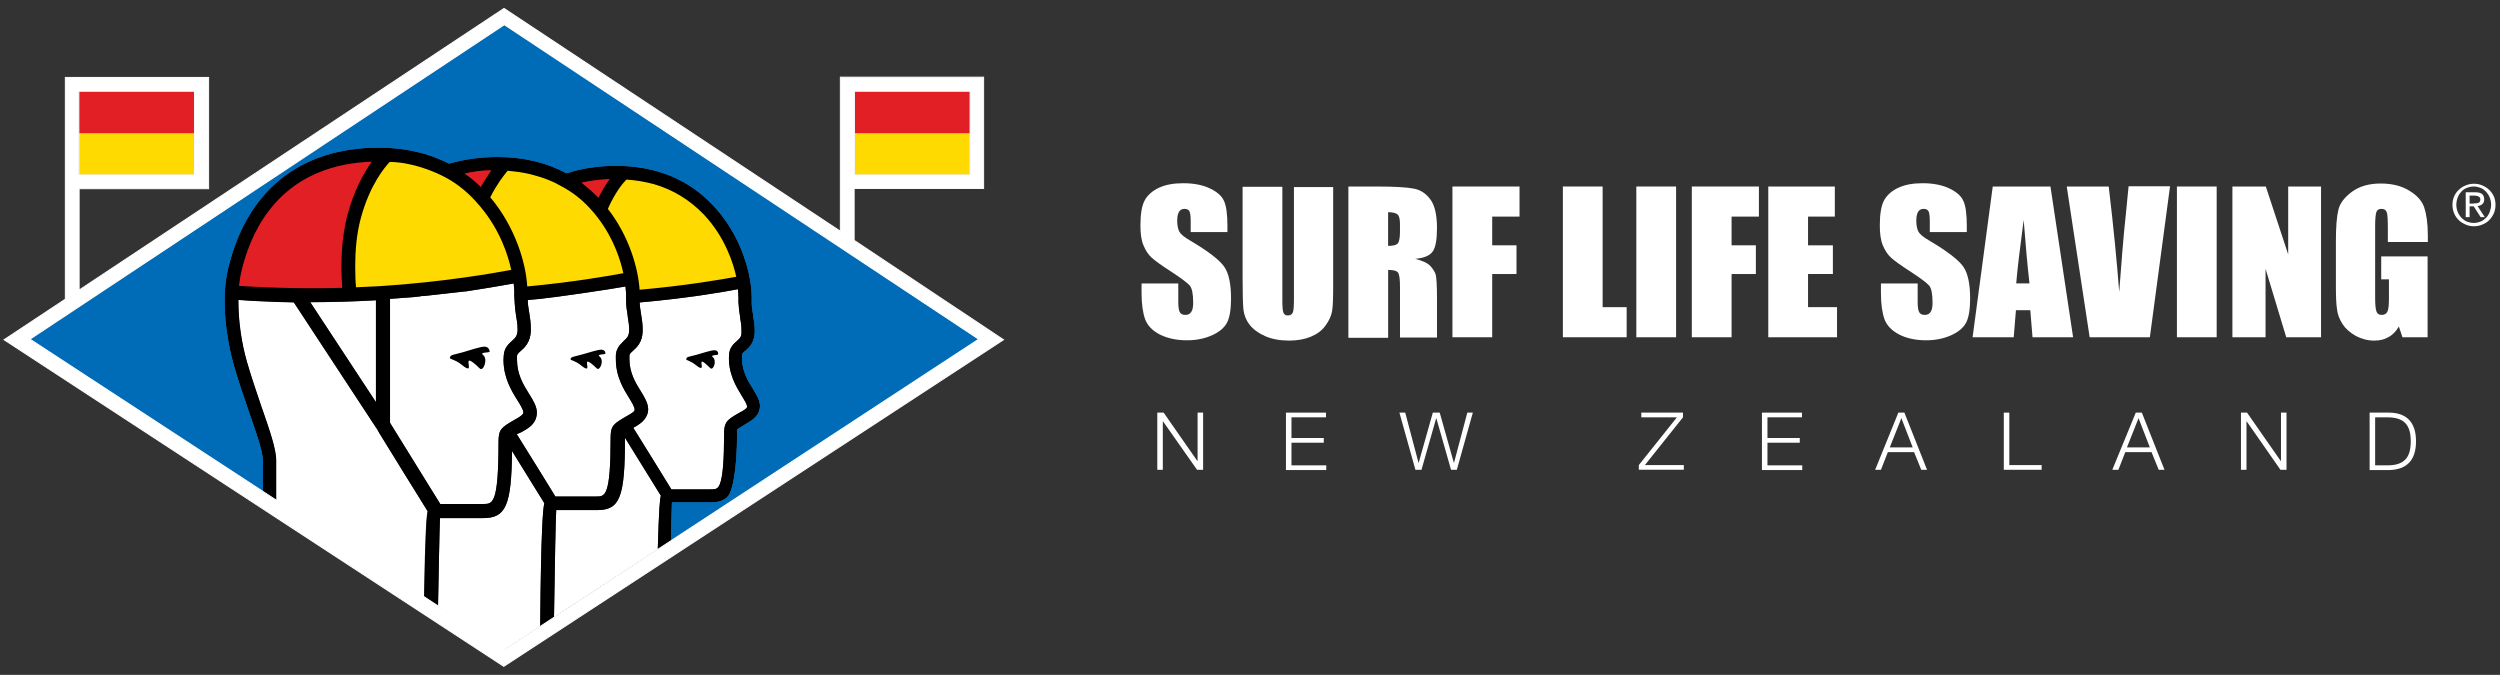 <svg xmlns="http://www.w3.org/2000/svg" id="uuid-91fe9e87-960e-4e0d-ad5c-2366cf2c7777" viewBox="0 0 1920 518.3"><rect x="0" y="0" width="1920" height="518.3" fill="#333333" stroke="none"/><g id="uuid-111e5032-db3f-4803-bafc-33913d793fa4"><path id="uuid-9618842e-a959-4069-8381-681be7407745" d="m942.66,178.22h-28.2v-8.48c0-4.03-.42-6.57-1.06-7.63s-1.91-1.7-3.6-1.7c-1.91,0-3.18.64-4.24,2.12-.85,1.48-1.48,3.6-1.48,6.79,0,3.82.64,6.79,1.7,8.69,1.06,1.91,3.82,4.24,8.69,7,13.57,8.06,22.05,14.63,25.66,19.72,3.6,5.09,5.3,13.36,5.3,24.6,0,8.27-1.06,14.42-2.97,18.24s-5.73,7.21-11.24,9.75-12.09,4.03-19.51,4.03c-8.06,0-15.05-1.48-20.99-4.45-5.73-2.97-9.54-7-11.24-11.66s-2.76-11.45-2.76-20.14v-7.42h28.2v13.99c0,4.24.42,7,1.27,8.27.85,1.27,2.12,1.91,4.24,1.91s3.6-.85,4.45-2.33c1.06-1.48,1.48-3.82,1.48-7,0-6.79-.85-11.24-2.76-13.36-1.91-2.12-6.79-5.73-14.21-10.6-7.63-4.88-12.51-8.48-15.05-10.81-2.54-2.33-4.45-5.3-6.15-9.33-1.7-4.03-2.33-9.12-2.33-15.27,0-8.91,1.06-15.27,3.39-19.51,2.33-4.03,5.94-7.21,11.03-9.54s11.24-3.39,18.45-3.39c7.85,0,14.63,1.27,20.14,3.82s9.33,5.73,11.03,9.54c1.91,3.82,2.76,10.39,2.76,19.51v4.66Z" fill="#fff" stroke-width="0"></path><path id="uuid-be645bd3-7b89-4c75-9609-958cb0343bdc" d="m1023.87,143.24v77.4c0,8.69-.21,14.84-.85,18.45-.64,3.6-2.33,7.21-5.09,11.03-2.76,3.82-6.57,6.57-11.24,8.48-4.66,1.91-10.18,2.97-16.54,2.97-7,0-13.15-1.06-18.45-3.39s-9.33-5.3-12.09-8.91c-2.76-3.6-4.24-7.63-4.66-11.66-.42-4.03-.64-12.72-.64-25.66v-68.49h30.53v86.94c0,5.09.21,8.27.85,9.75.64,1.48,1.7,2.12,3.39,2.12,1.91,0,3.18-.85,3.82-2.33.64-1.48.85-5.3.85-11.03v-85.24h30.11v-.42Z" fill="#fff" stroke-width="0"></path><path id="uuid-5cdd1147-b5c8-4c65-a160-43dfcd81b2ea" d="m1035.74,143.24h21.42c14.42,0,23.96.64,29.05,1.7,5.09,1.06,9.12,3.82,12.51,8.48,3.18,4.45,4.88,11.66,4.88,21.63,0,9.12-1.06,15.06-3.39,18.24-2.33,3.18-6.79,4.88-13.36,5.51,5.94,1.48,9.97,3.39,12.09,5.94,2.12,2.54,3.39,4.66,3.82,6.79s.85,7.85.85,17.18v30.53h-28.41v-38.38c0-6.15-.42-9.97-1.48-11.45s-3.6-2.12-7.63-2.12v52.16h-30.53v-116.2h.21Zm30.32,19.72v25.87c3.39,0,5.73-.42,7-1.48,1.27-.85,2.12-4.03,2.12-9.12v-6.36c0-3.6-.64-6.15-1.91-7.21-1.27-1.06-3.6-1.7-7.21-1.7h0Z" fill="#fff" stroke-width="0"></path><path id="uuid-c48d6bcd-0002-406d-b20a-c63938a323e4" d="m1115.47,143.24h51.53v23.11h-20.99v22.05h18.66v22.05h-18.66v48.56h-30.53v-115.77Z" fill="#fff" stroke-width="0"></path><path id="uuid-6873f985-d593-47f6-9070-6bc1e4523ff2" d="m1230.82,143.24v92.66h18.45v23.11h-48.98v-115.78h30.53Z" fill="#fff" stroke-width="0"></path><path id="uuid-116d6607-9ad9-4335-af01-0af1ea9eca53" d="m1287.23,143.24v115.78h-30.53v-115.78h30.53Z" fill="#fff" stroke-width="0"></path><path id="uuid-93cffdb8-c9ee-4663-97fd-43853a297dc4" d="m1299.31,143.24h51.53v23.11h-20.99v22.05h18.66v22.05h-18.66v48.56h-30.53v-115.77Z" fill="#fff" stroke-width="0"></path><path id="uuid-659f7081-e797-4dab-85f2-d862d86c72f8" d="m1358.26,143.24h50.89v23.11h-20.57v22.05h19.08v22.05h-19.08v25.45h22.26v23.11h-52.8v-115.78h.21Z" fill="#fff" stroke-width="0"></path><path id="uuid-2b37f662-ef90-4683-8093-b977738c8d52" d="m1510.29,178.22h-28.2v-8.48c0-4.03-.42-6.57-1.06-7.63s-1.91-1.7-3.6-1.7c-1.91,0-3.18.64-4.24,2.12-.85,1.48-1.48,3.6-1.48,6.79,0,3.82.64,6.79,1.7,8.69,1.06,1.91,3.82,4.24,8.69,7,13.57,8.06,22.05,14.63,25.66,19.72,3.6,5.09,5.3,13.36,5.3,24.6,0,8.27-1.06,14.42-2.97,18.24-1.91,3.82-5.73,7.21-11.24,9.75s-12.09,4.03-19.51,4.03c-8.06,0-15.05-1.48-20.78-4.45-5.73-2.97-9.54-7-11.24-11.66-1.7-4.66-2.76-11.45-2.76-20.14v-7.42h28.2v13.99c0,4.24.42,7,1.27,8.27.85,1.27,2.12,1.91,4.24,1.91s3.6-.85,4.45-2.33c1.06-1.48,1.48-3.82,1.48-7,0-6.79-.85-11.24-2.76-13.36-1.91-2.12-6.79-5.73-14.21-10.6-7.63-4.88-12.51-8.48-15.05-10.81-2.54-2.33-4.45-5.3-6.15-9.33-1.7-4.03-2.33-9.12-2.33-15.27,0-8.91,1.06-15.27,3.39-19.51,2.33-4.03,5.94-7.21,11.03-9.54,5.09-2.33,11.24-3.39,18.45-3.39,7.85,0,14.63,1.27,20.14,3.82s9.33,5.73,11.03,9.54c1.91,3.82,2.76,10.39,2.76,19.51v4.66h-.21Z" fill="#fff" stroke-width="0"></path><path id="uuid-5b5e0e16-b9f2-4437-8d57-926961851f8f" d="m1574.75,143.24l17.39,115.78h-31.17l-1.7-20.78h-11.03l-1.7,20.78h-31.59l15.48-115.78h44.32Zm-16.12,74.43c-1.48-13.15-2.97-29.26-4.45-48.77-2.97,22.26-4.88,38.38-5.73,48.77h10.18Z" fill="#fff" stroke-width="0"></path><path id="uuid-e679b07e-c62e-4438-af43-4a718516894b" d="m1666.57,143.24l-15.48,115.78h-46.23l-17.6-115.78h32.23c3.82,31.81,6.36,58.95,8.06,81,1.7-22.26,3.18-42.2,5.09-59.58l2.12-21.63h31.81v.21Z" fill="#fff" stroke-width="0"></path><path id="uuid-b9407157-035b-47d5-baa0-ae9c6b3bfecd" d="m1702.4,143.24v115.78h-30.53v-115.78h30.53Z" fill="#fff" stroke-width="0"></path><path id="uuid-93c97bfb-beaa-4d1f-8635-b8f705536304" d="m1782.56,143.24v115.78h-26.72l-15.9-52.59v52.59h-25.45v-115.78h25.66l17.18,52.16v-52.16h25.23Z" fill="#fff" stroke-width="0"></path><path id="uuid-f422845c-63b4-42b5-91da-4e9d2c570e5c" d="m1864.4,185.86h-30.53v-10.39c0-6.57-.21-10.81-.85-12.51-.64-1.7-1.91-2.54-4.03-2.54-1.91,0-3.18.64-3.82,2.12-.64,1.48-1.06,5.09-1.06,11.03v55.56c0,5.3.42,8.69,1.06,10.18.64,1.7,1.91,2.54,4.03,2.54s3.6-.85,4.45-2.76c.85-1.91,1.06-5.51,1.06-10.81v-13.78h-5.94v-17.6h35.62v62.13h-19.3l-2.76-8.27c-2.12,3.6-4.66,6.36-7.85,8.06-3.18,1.91-6.79,2.76-11.03,2.76-5.09,0-9.75-1.27-14.21-3.6-4.45-2.54-7.85-5.51-10.18-9.12-2.33-3.6-3.82-7.42-4.24-11.45-.64-4.03-.85-9.97-.85-17.81v-34.35c0-11.03.64-19.08,1.91-24.17,1.27-5.09,4.66-9.54,10.39-13.78,5.73-4.24,13.15-6.36,22.05-6.36s16.33,1.91,22.05,5.51c5.94,3.6,9.75,7.85,11.45,12.93,1.7,5.09,2.76,12.3,2.76,21.63v4.88h-.21Z" fill="#fff" stroke-width="0"></path></g><g id="uuid-44e369a0-f113-4c38-95ba-82eaca48bc88"><path id="uuid-be990cae-38df-4b32-bb55-f1a800c7d512" d="m889.01,316.9h4.66l25.87,37.11h.21v-37.11h4.24v43.89h-4.66l-26.08-37.11h-.21v37.11h-4.24v-43.89h.21Z" fill="#fff" stroke-width="0"></path><path id="uuid-859bd498-156c-4713-9c02-046aeff49645" d="m987.61,316.9h30.75v3.6h-26.51v15.9h24.81v3.6h-24.81v17.39h26.72v3.6h-30.96v-44.1Z" fill="#fff" stroke-width="0"></path><path id="uuid-a82edf08-acc8-4bf6-8a25-b6d28b599bd9" d="m1074.76,316.9h4.45l10.18,38.38h.21l10.81-38.38h5.3l10.81,38.38h.21l10.18-38.38h4.24l-12.3,43.89h-4.45l-11.24-39.44h-.21l-11.24,39.44h-4.66l-12.3-43.89Z" fill="#fff" stroke-width="0"></path><path id="uuid-4ceb43fa-d515-40a3-87ed-a3041ff1b506" d="m1260.51,316.9h32.02v3.6l-29.26,36.68h29.9v3.6h-34.56v-3.6l29.26-36.68h-27.35v-3.6Z" fill="#fff" stroke-width="0"></path><path id="uuid-845a6d7c-569f-456e-9190-84637cdf157d" d="m1353.17,316.9h30.75v3.6h-26.51v15.9h24.81v3.6h-24.81v17.39h26.72v3.6h-30.96v-44.1Z" fill="#fff" stroke-width="0"></path><path id="uuid-0850b983-e3b9-4d32-a997-ad670fb88e6a" d="m1457.92,316.9h4.66l17.39,43.89h-4.45l-5.51-13.57h-20.14l-5.3,13.57h-4.45l17.81-43.89Zm-6.57,26.72h17.6l-8.69-22.48-8.91,22.48Z" fill="#fff" stroke-width="0"></path><path id="uuid-89da7c7b-55da-4cc2-9897-87d7c64ec39f" d="m1538.92,316.9h4.24v40.29h24.81v3.6h-29.05v-43.89Z" fill="#fff" stroke-width="0"></path><path id="uuid-ae28b581-77d9-4b85-9fe0-4c53a902f96d" d="m1640.28,316.9h4.66l17.39,43.89h-4.45l-5.51-13.57h-20.14l-5.3,13.57h-4.67l18.02-43.89Zm-6.79,26.72h17.6l-8.69-22.48-8.91,22.48Z" fill="#fff" stroke-width="0"></path><path id="uuid-c252b034-c85c-429f-98ac-04e451799989" d="m1721.06,316.9h4.66l25.87,37.11h.21v-37.11h4.24v43.89h-4.66l-25.87-37.11h-.21v37.11h-4.24v-43.89Z" fill="#fff" stroke-width="0"></path><path id="uuid-8019a063-0466-492a-8fc4-9cbc2560044e" d="m1819.87,316.9h15.27c13.36.21,20.36,7.63,20.36,22.05s-7,21.63-20.36,22.05h-15.27v-44.1Zm4.24,40.5h9.12c12.72,0,18.24-5.3,18.24-18.45s-5.51-18.45-18.24-18.45h-9.12v36.9Z" fill="#fff" stroke-width="0"></path></g><g id="uuid-5591382d-98c5-4668-88fb-7f5d6f90b4a8"><g id="uuid-a0371611-8d3f-41f9-b2eb-19d645c576ac"><path id="uuid-4c9f11dd-46f0-4f5e-81ce-cb6a67544233" d="m182.91,230.17c8.27.64,23.11,1.48,42.62,1.91,1.27,1.91,63.61,96.9,63.61,96.9v-.21c.42.85,1.06,1.91,2.12,3.82,0,0,36.05,58.52,37.11,60.01-.85,3.39-1.91,15.69-2.76,66.37l-113.65-74.21v-31.17c0-8.48-4.88-22.69-10.6-39.23l-.42-1.06c-3.6-10.81-7.85-22.9-11.45-35.41-4.24-14.63-6.57-31.59-6.57-46.23v-1.48" fill="#fff" fill-rule="evenodd" stroke-width="0"></path><path id="uuid-e2802609-f947-4035-a89b-2c90f6181dd5" d="m568.4,243.32v.64c.64,3.18,1.06,6.57,1.06,9.75v2.76c0,.21-.21.64-.21.64,0-.21,0,.21,0,.21v.21l-.42,1.06c-.64,1.27-1.7,2.33-2.97,3.39-1.48,1.27-3.18,2.76-4.45,5.09-.85,1.48-1.27,3.18-1.48,5.09-1.06,14.42,5.51,24.81,9.75,31.81,1.91,3.18,4.03,6.36,4.03,8.27v.42h0c0,.21-.42,1.27-3.39,2.97l-2.33,1.27c-5.51,3.18-8.48,4.88-10.18,7.63-1.27,2.12-1.7,4.66-1.7,8.27,0,21.2-1.06,33.08-3.18,38.8-1.7,4.24-3.39,4.24-7.42,4.24h-29.9c-1.06-1.91-27.14-43.89-29.26-47.29l2.54-1.48c4.66-2.76,7.42-5.94,8.48-9.75.21-1.06.42-1.91.42-2.76,0-4.88-2.76-9.33-5.73-14.21-4.03-6.36-8.69-14.21-8.69-24.6v-2.54c0-1.27.64-1.91,2.76-3.82,2.76-2.54,7-6.15,7.42-14.63v-1.91c0-4.03-.64-8.06-1.27-11.87-.64-3.18-.85-5.94-1.06-8.69,36.05-3.18,63.4-7.85,75.49-10.18.21,2.12.42,4.24.42,6.15v3.82c.21,4.24.64,7.85,1.27,11.24Z" fill="#fff" fill-rule="evenodd" stroke-width="0"></path><path id="uuid-c7197eec-69c7-44c9-a72a-2f5d82a0790e" d="m357,223.81h.64c1.91-.21,27.99-4.45,36.9-6.15.21,2.33.42,5.3.42,5.3v4.24c0,1.7.64,10.81,1.27,14.42.64,3.82,1.27,7.42,1.27,10.81v1.48c-.21,4.24-1.91,5.73-4.24,7.85-2.54,2.33-5.94,5.3-6.36,11.03,0,1.27-.21,2.33-.21,3.39,0,13.99,6.15,23.96,10.81,31.38,2.12,3.39,4.45,7.21,4.45,9.12v.42c0,.42-.64,1.7-3.82,3.6l-2.54,1.48c-10.6,6.15-12.72,7.42-12.72,17.18,0,47.71-4.45,47.71-11.66,47.71h-33.08c-1.27-1.91-37.96-61.28-38.59-62.34v-95.21c16.12-1.06,22.9-1.7,25.45-2.33v.21l32.02-3.6Z" fill="#fff" fill-rule="evenodd" stroke-width="0"></path><path id="uuid-a15da994-9767-4503-827b-28d383a6c1bb" d="m399.83,332.16l.85-.42,2.54-1.48c4.88-2.76,7.85-6.15,8.69-10.18.21-1.06.42-1.91.42-2.97,0-5.09-2.97-9.75-6.15-14.84-4.24-6.79-9.12-14.84-9.12-25.87v-2.76c0-1.48.64-2.12,2.76-4.03,2.97-2.54,7.42-6.57,7.85-15.27v-1.91c0-4.45-.64-8.69-1.27-12.51-.64-3.39-1.06-6.57-1.06-9.54,2.76-.21,9.33-.85,9.33-.85,12.51-1.27,53.01-7.21,65.73-9.54.21,2.12.42,5.3.42,5.3v5.51c0,4.03.64,7.85,1.27,11.87v.42c.64,3.82,1.27,7.63,1.06,11.24-.21,4.03-1.7,5.3-4.03,7.42l-3.18,3.39c-1.06,1.27-1.7,2.76-2.33,4.24,0,.21-.21.64-.21.64h0l-.42,2.54v3.39c0,6.15,1.27,12.09,3.82,18.02,1.91,4.45,4.24,8.27,6.36,11.66s4.24,7,4.24,8.91v.42c0,.42-.64,1.48-3.6,3.18l-2.54,1.48c-9.75,5.73-12.3,7-12.3,16.33h0c0,45.38-4.24,45.38-11.03,45.38h-31.38c-1.06-1.91-27.57-44.53-29.69-47.92,1.7-.64,2.97-1.27,2.97-1.27h0Z" fill="#fff" fill-rule="evenodd" stroke-width="0"></path><path id="uuid-d9377a0d-9340-4ad1-a842-67a821ec47d9" d="m288.72,230.6v78.24c-6.15-9.33-47.07-71.46-50.47-76.76,17.18,0,34.14-.42,50.47-1.48Z" fill="#fff" fill-rule="evenodd" stroke-width="0"></path><path id="uuid-7e84b90b-e438-4f35-9dee-083f426dba46" d="m505.21,420.37v1.48l-79.73,52.16c.64-44.32,1.27-75.49,1.7-82.27h31.38c17.6,0,21.42-9.75,21.42-55.56h0c4.24,6.79,26.72,43.04,27.57,44.53-.85,2.97-1.48,11.03-2.33,39.65h0Z" fill="#fff" fill-rule="evenodd" stroke-width="0"></path></g><path id="uuid-c8ba6837-ca0b-4f59-912b-35a884ab3531" d="m414.88,479.53v1.48l-27.78,18.24-50.68-33.5v-1.27c.42-19.51,1.06-58.52,1.48-66.58h33.08c17.39,0,21.84-9.33,22.26-51.53,6.79,10.81,20.36,33.08,24.81,40.08-1.06,4.24-2.54,20.36-3.18,93.09h0Z" fill="#fff" fill-rule="evenodd" stroke-width="0"></path></g><path id="uuid-c7d9111d-f9e3-4a6c-b210-49586c83a5f9" d="m381.38,128.82c-2.33,2.97-10.6,15.69-11.45,18.24-5.51-5.73-11.66-10.6-18.02-14.84,8.69-2.12,18.24-4.24,29.47-3.39Z" fill="#e31f26" stroke-width="0"></path><path id="uuid-d02c61d0-7d4e-4ed4-bc94-a39c54bb423a" d="m394.53,129.45c6.36.64,12.3,1.7,18.02,3.39.21,0,3.18,1.06,4.24,1.27,3.6,1.27,7,2.54,10.39,4.24,2.12,1.06,4.03,2.12,5.94,3.18,7.63,4.45,14.42,9.75,20.78,16.33,1.27,1.48,2.76,2.97,4.03,4.45,1.06,1.27,2.33,2.76,3.39,4.24,11.24,14.84,17.39,31.59,20.14,44.95-8.48,1.7-38.17,7.21-78.24,10.81-.64-17.6-8.48-46.86-29.05-70.61,6.36-12.72,12.09-19.51,15.06-22.9,1.27.21,5.3.64,5.3.64h0Z" fill="#ffda00" stroke-width="0"></path><path id="uuid-36f19a4b-ecf0-4a48-8eb4-eafa30365e11" d="m472.56,135.39c-3.39,4.24-8.06,10.81-12.3,20.36-3.82-4.24-12.72-12.3-18.87-16.33,9.12-2.54,19.51-4.03,31.17-4.03Z" fill="#e31f26" stroke-width="0"></path><path id="uuid-a234bc4a-7c16-48df-9fda-a12f80c8536c" d="m541.68,162.96c15.06,15.9,23.11,35.84,26.08,51.1-8.27,1.7-38.38,7.21-78.67,10.6-.42-15.9-7.21-42.2-24.81-64.25,5.94-13.99,12.93-22.05,15.9-25.02,7.85.42,15.06,1.7,22.05,3.6,15.27,4.45,28.41,12.51,39.44,23.96h0Z" fill="#ffda00" stroke-width="0"></path><path id="uuid-742e39b4-1aec-4c31-8dac-643004be6cdb" d="m289.99,122.03c-5.94,7.21-15.06,20.78-20.99,42.83-1.27,4.66-2.33,9.33-2.97,13.99-3.18,19.93-1.7,38.17-1.06,44.53-41.56,1.27-74.43-.85-83.97-1.7.42-4.03.85-8.06,1.7-11.87.85-3.82,1.91-7.42,2.97-11.24,11.66-37.32,39.23-76.34,104.32-76.55Z" fill="#e31f26" stroke-width="0"></path><path id="uuid-57c07a69-4a4f-470b-9032-70ed2e5fb88c" d="m340.46,133.06c9.54,4.66,18.24,11.24,25.87,19.3.42.42,3.6,3.82,4.45,5.09,13.78,16.54,21.2,36.05,24.17,51.31-10.39,2.12-50.89,9.54-103.69,13.15-6.79.42-13.57.85-19.93,1.06-.64-6.57-2.97-32.65,3.82-56.62,7.21-26.08,19.08-39.86,23.32-44.32,19.3.21,37.53,8.91,41.98,11.03h0Z" fill="#ffda00" stroke-width="0"></path><rect id="uuid-4d5e91a8-b75c-4f50-a918-5032f00e2e42" x="656.19" y="102.1" width="88.85" height="32.23" fill="#ffda00" stroke-width="0"></rect><rect id="uuid-5f98079a-aa7d-4725-8267-d2d4910058d7" x="656.19" y="70.08" width="88.85" height="32.23" fill="#e31f26" stroke-width="0"></rect><rect id="uuid-7426495e-f219-46f8-8ecc-334f8367e743" x="60.56" y="102.1" width="88.85" height="32.23" fill="#ffda00" stroke-width="0"></rect><rect id="uuid-ce858f16-ed2b-4ce9-a395-61925546f213" x="60.56" y="70.08" width="88.85" height="32.23" fill="#e31f26" stroke-width="0"></rect><path id="uuid-e7f05306-c00c-4814-9442-02c8674bb903" d="m655.98,184.58v-39.86h99.45V59.27h-110.05v118.32L387.11,6.47l-7.42,4.88L60.77,222.75v-77.82h99.45V59.48H50.17v170.27l-47.07,31.17,383.8,250.85,383.8-250.85-114.71-76.34Zm.21-114.5h88.85v64.25h-88.85v-64.25Zm-595.63,0h88.85v64.25H60.56v-64.25Zm265.26,388.89l-113.65-74.21v-31.17c0-8.48-4.88-22.69-10.6-39.23l-.42-1.06c-3.6-10.81-7.85-22.9-11.45-35.41-4.24-14.63-6.57-31.59-6.57-46.23v-1.27c8.27.64,23.11,1.48,42.62,1.91,1.27,1.91,63.61,96.9,63.61,96.9v-.21c.42.85,1.06,1.91,2.12,3.82,0,0,36.05,58.52,37.11,60.01-.85,3.18-1.91,15.27-2.76,66.16Zm39.02-304.92l4.45,5.09c14.84,17.81,20.99,37.11,23.32,48.13-11.45,2.12-51.1,9.33-101.14,12.51,0,0-12.93.64-18.02.85-.42-3.6-.64-9.12-.64-16.12,0-10.81.85-24.6,4.45-37.53,6.79-24.81,18.02-38.38,22.05-42.62,17.39.21,33.93,7.42,40.29,10.6h0c9.12,4.45,17.6,10.81,25.23,19.08Zm-23.32-22.9h0Zm226.89,112.17v.64c.64,3.18,1.06,6.57,1.06,9.75v2.76c0,.21-.21.64-.21.64,0-.21,0,.21,0,.21v.21l-.42,1.06c-.64,1.27-1.7,2.33-2.97,3.39-1.48,1.27-3.18,2.76-4.45,5.09-.85,1.48-1.27,3.18-1.48,5.09-1.06,14.42,5.51,24.81,9.75,31.81,1.91,3.18,4.03,6.36,4.03,8.27v.42h0c0,.21-.42,1.27-3.39,2.97l-2.33,1.27c-5.51,3.18-8.48,4.88-10.18,7.63-1.27,2.12-1.7,4.66-1.7,8.27,0,21.2-1.06,33.08-3.18,38.8-1.7,4.24-3.39,4.24-7.42,4.24h-29.9c-1.06-1.91-27.14-43.89-29.26-47.29l2.54-1.48c4.66-2.76,7.42-5.94,8.48-9.75.21-1.06.42-1.91.42-2.76,0-4.88-2.76-9.33-5.73-14.21-4.03-6.36-8.69-14.21-8.69-24.6v-2.54c0-1.27.64-1.91,2.76-3.82,2.76-2.54,7-6.15,7.42-14.63v-1.91c0-4.03-.64-8.06-1.27-11.87-.64-3.18-.85-5.94-1.06-8.69,36.05-3.18,63.4-7.85,75.49-10.18.21,2.12.42,4.24.42,6.15v3.82c.21,4.24.64,7.85,1.27,11.24h0Zm-211.41-19.51h.64c1.91-.21,27.99-4.45,36.9-6.15.21,2.33.42,5.3.42,5.3v4.24c0,1.7.64,10.81,1.27,14.42.64,3.82,1.27,7.42,1.27,10.81v1.48c-.21,4.24-1.91,5.73-4.24,7.85-2.54,2.33-5.94,5.3-6.36,11.03,0,1.27-.21,2.33-.21,3.39,0,13.99,6.15,23.96,10.81,31.38,2.12,3.39,4.45,7.21,4.45,9.12v.42c0,.42-.64,1.7-3.82,3.6l-2.54,1.48c-10.6,6.15-12.72,7.42-12.72,17.18,0,47.71-4.45,47.71-11.66,47.71h-33.08c-1.27-1.91-37.96-61.28-38.59-62.34v-95.21c16.12-1.06,22.9-1.7,25.45-2.33v.21l32.02-3.6Zm42.83,108.35l.85-.42,2.54-1.48c4.88-2.76,7.85-6.15,8.69-10.18.21-1.06.42-1.91.42-2.97,0-5.09-2.97-9.75-6.15-14.84-4.24-6.79-9.12-14.84-9.12-25.87v-2.76c0-1.48.64-2.12,2.76-4.03,2.97-2.54,7.42-6.57,7.85-15.27v-1.91c0-4.45-.64-8.69-1.27-12.51-.64-3.39-1.06-6.57-1.06-9.54,2.76-.21,9.33-.85,9.33-.85,12.51-1.27,53.01-7.21,65.73-9.54.21,2.12.42,5.3.42,5.3v5.51c0,4.03.64,7.85,1.27,11.87v.42c.64,3.82,1.27,7.63,1.06,11.24-.21,4.03-1.7,5.3-4.03,7.42l-3.18,3.39c-1.06,1.27-1.7,2.76-2.33,4.24,0,.21-.21.64-.21.64h0l-.42,2.54v3.39c0,6.15,1.27,12.09,3.82,18.02,1.91,4.45,4.24,8.27,6.36,11.66s4.24,7,4.24,8.91v.42c0,.42-.64,1.48-3.6,3.18l-2.54,1.48c-9.75,5.73-12.3,7-12.3,16.33h0c0,45.38-4.24,45.38-11.03,45.38h-31.38c-1.06-1.91-27.57-44.53-29.69-47.92,1.7-.64,2.97-1.27,2.97-1.27h0Zm91.39-109.63c-1.06-16.12-7.85-40.92-24.38-62.13,5.3-12.09,11.24-19.51,14.21-22.48,7.21.42,14.21,1.7,20.78,3.39,14.84,4.24,27.78,12.09,38.59,23.32,16.54,17.39,22.9,38.17,25.02,47.92-10.39,1.91-38.17,6.79-74.21,9.97Zm-31.59-70.61c-3.39-3.39-8.48-8.06-13.15-11.66,6.79-1.48,13.99-2.54,21.84-2.76-2.76,3.6-5.73,8.48-8.69,14.42Zm-7.21,7.42l3.82,4.24,3.18,4.03c12.09,15.9,17.18,32.44,19.3,42.2-10.18,1.91-37.74,6.79-73.79,10.18-1.06-18.02-9.12-45.59-28.41-68.49,5.3-10.39,10.18-16.54,13.36-20.36,1.27.21,4.03.42,4.03.42,6.15.64,12.09,1.7,17.6,3.39l4.24,1.27c3.39,1.06,6.79,2.54,10.18,4.03l5.94,3.18c7.85,4.24,14.63,9.54,20.57,15.9h0Zm-83.12-15.69c-3.82-3.82-8.06-7.21-12.51-10.39,6.36-1.48,13.15-2.54,20.57-2.54-2.54,3.82-6.15,9.33-8.06,12.93Zm-80.58,86.94v78.24c-6.15-9.33-47.07-71.46-50.47-76.76,17.18,0,34.14-.64,50.47-1.48Zm-21.63-66.37c-1.27,4.45-2.12,9.12-2.97,14.21-1.48,9.54-1.91,18.45-1.91,26.08,0,7,.42,12.72.64,16.54-37.96,1.06-68.28-.85-79.3-1.48.42-3.39.85-6.57,1.48-9.54.85-3.82,1.91-7.63,2.97-11.24,10.18-33.08,35.41-72.31,97.54-74.64-5.94,8.48-13.36,21.2-18.45,40.08Zm147.79,315.31v1.48l-27.78,18.24-50.68-33.5v-1.27c.42-19.51,1.06-58.52,1.48-66.58h33.08c17.39,0,21.84-9.33,22.26-51.53,6.79,10.81,20.36,33.08,24.81,40.08-1.06,4.24-2.54,20.36-3.18,93.09Zm90.33-59.16v1.48l-79.73,52.16c.64-44.32,1.27-75.49,1.7-82.27h31.38c17.6,0,21.42-9.75,21.42-55.56h0c4.24,6.79,26.72,43.04,27.57,44.53-.85,2.76-1.48,11.03-2.33,39.65Zm10.18-6.79c.21-9.97.42-23.32.64-27.78h29.69c7.21,0,10.39-1.7,13.15-4.45,3.6-3.6,7.21-20.14,7.21-48.56,0-1.06,0-2.76.21-3.18.64-.42,5.09-3.18,8.91-5.51,4.45-2.54,7.21-5.73,8.06-9.33.21-.85.42-1.91.42-2.76,0-4.66-2.76-8.91-5.51-13.57h0c-3.82-5.94-8.27-13.36-8.27-23.32v-2.33c0-1.27.42-1.7,2.54-3.39,2.76-2.33,6.79-5.94,7.21-13.99v-1.7c0-4.03-.64-8.06-1.27-11.45v-.42c-.64-3.39-1.06-6.57-1.06-9.75v-3.82c0-16.75-7.63-47.5-29.9-70.82-18.87-19.93-43.89-30.11-74.21-30.11-13.78,0-26.51,1.91-38.17,5.73-15.27-8.27-33.08-12.51-52.8-12.51-13.36,0-25.87,1.7-37.32,5.09-15.69-8.06-33.93-12.3-53.86-12.3-61.07,0-102.2,33.5-116.2,94.15-5.3,23.32-.85,53.86,4.66,72.94,3.82,13.36,8.27,25.87,12.09,37.11l.21.64c5.3,15.27,9.97,28.63,9.97,34.99v24.17L23.03,260.49,387.32,18.98l364.29,241.52-236.21,154.58v-1.48Zm62.55-99.87s0-.21,0,0q0-.21,0,0,0-.21,0,0h0c0-.21,0,0,0,0Z" fill-rule="evenodd" stroke-width="0"></path><path id="uuid-f59d596f-2f56-41f1-a041-d20bbf4987b9" d="m387.11,19.4l364.29,241.52-236,154.15v-1.48c.21-9.97.42-23.32.64-27.78h29.69c7.21,0,10.39-1.7,13.15-4.45,3.6-3.6,7.21-20.14,7.21-48.56,0-1.06,0-2.76.21-3.18.64-.42,5.09-3.18,8.91-5.51,4.45-2.54,7.21-5.73,8.06-9.33.21-.85.42-1.91.42-2.76,0-4.66-2.76-8.91-5.51-13.57h0c-3.82-5.94-8.27-13.36-8.27-23.32v-2.33c0-1.27.42-1.7,2.54-3.39,2.76-2.33,6.79-5.94,7.21-13.99v-1.7c0-4.03-.64-8.06-1.27-11.45v-.42c-.64-3.39-1.06-6.57-1.06-9.75v-3.82c0-16.75-7.63-47.5-29.9-70.82-18.87-19.93-43.89-30.11-74.21-30.11-13.78,0-26.51,1.91-38.17,5.73-15.27-8.27-33.08-12.51-52.8-12.51-13.36,0-25.87,1.7-37.32,5.09-15.69-8.06-33.93-12.3-53.86-12.3-61.07,0-102.2,33.5-116.2,94.15-5.3,23.32-.85,53.86,4.66,72.94,3.82,13.36,8.27,25.87,12.09,37.11l.21.64c5.3,15.27,9.97,28.63,9.97,34.99v24.17L23.03,260.49,387.11,19.4Zm190.84,294.1h0Zm0,.21s0-.21,0,0q0-.21,0,0c0-.21,0,0,0,0Z" fill="#006bb6" fill-rule="evenodd" stroke-width="0"></path><path id="uuid-d1911c1b-1252-4225-aa91-92edcc52c37c" d="m548.68,268.98c-2.54,0-9.12,2.12-13.36,3.39-6.15,1.7-8.27,1.48-8.27,3.6,0,.85,2.97.85,7.42,4.45,10.6,8.48-2.76-11.45,11.03,2.33,2.33,2.12,5.3-5.73,1.91-8.48-2.33-1.91,4.03-1.27,4.03-2.12.42-1.06-.21-3.18-2.76-3.18Z" stroke-width="0"></path><path id="uuid-c14c53bb-5976-4583-90b3-e0838e4ed86d" d="m372.05,266.22c-3.18,0-11.24,2.76-16.33,4.24-7.42,2.12-10.18,1.91-10.18,4.45,0,1.06,3.82,1.06,9.12,5.3,12.93,10.6-3.6-13.99,13.78,2.76,2.76,2.76,6.57-7.21,2.54-10.39-2.97-2.33,4.88-1.48,5.09-2.54,0-1.06-.85-3.82-4.03-3.82Z" stroke-width="0"></path><path id="uuid-5b13d905-a054-4fa8-b3dd-d2f5185ed7d8" d="m461.75,268.55c-2.76,0-9.75,2.33-14.42,3.6-6.57,1.91-9.12,1.7-9.12,3.82,0,.85,3.39.85,8.06,4.66,11.45,9.33-3.18-12.3,12.09,2.33,2.33,2.33,5.94-6.36,2.12-9.12-2.54-2.12,4.24-1.27,4.45-2.33.21-.64-.42-2.97-3.18-2.97Z" stroke-width="0"></path><path id="uuid-4680feb5-9e4b-4f21-990e-fc3700489c65" d="m388.11,18.4l364.29,242.52-237,154.15v-1.48c.21-9.97.42-23.32.64-27.78h29.69c7.21,0,10.39-1.7,13.15-4.45,3.6-3.6,7.21-20.14,7.21-48.56,0-1.06,0-2.76.21-3.18.64-.42,5.09-3.18,8.91-5.51,4.45-2.54,7.21-5.73,8.06-9.33.21-.85.42-1.91.42-2.76,0-4.66-2.76-8.91-5.51-13.57h0c-3.82-5.94-8.27-13.36-8.27-23.32v-2.33c0-1.27.42-1.7,2.54-3.39,2.76-2.33,6.79-5.94,7.21-13.99v-1.7c0-4.03-.64-8.06-1.27-11.45v-.42c-.64-3.39-1.06-6.57-1.06-9.75v-3.82c0-16.75-7.63-47.5-29.9-70.82-18.87-19.93-43.89-30.11-74.21-30.11-13.78,0-26.51,1.91-38.17,5.73-15.27-8.27-33.08-12.51-52.8-12.51-13.36,0-25.87,1.7-37.32,5.09-15.69-8.06-33.93-12.3-53.86-12.3-61.07,0-102.2,33.5-116.2,94.15-5.3,23.32-.85,53.86,4.66,72.94,3.82,13.36,8.27,25.87,12.09,37.11l.21.64c5.3,15.27,9.97,28.63,9.97,34.99v24.17L23.03,260.49,388.11,18.4Zm189.84,295.1h0Zm0,.21s0-.21,0,0q0-.21,0,0c0-.21,0,0,0,0Z" fill="#006bb6" fill-rule="evenodd" stroke-width="0"></path><g id="uuid-4a757a96-89eb-42cf-a99a-6f48ae012ac5"><path id="uuid-91cdbdac-379f-481e-bb5b-4c520628a8a8" d="m1884.76,150.87c.85-1.91,2.12-3.82,3.6-5.09,1.48-1.48,3.18-2.54,5.3-3.39,1.91-.85,4.24-1.27,6.36-1.27,2.33,0,4.45.42,6.36,1.27,1.91.85,3.82,1.91,5.3,3.39,1.48,1.48,2.76,3.18,3.6,5.09.85,1.91,1.27,4.24,1.27,6.36,0,2.33-.42,4.66-1.27,6.57-.85,1.91-2.12,3.82-3.6,5.3s-3.18,2.54-5.3,3.39c-1.91.85-4.03,1.27-6.36,1.27s-4.45-.42-6.36-1.27c-1.91-.85-3.82-1.91-5.3-3.39-1.48-1.48-2.76-3.18-3.6-5.3-.85-1.91-1.27-4.24-1.27-6.57s.42-4.45,1.27-6.36Zm2.76,11.87c.64,1.7,1.7,3.18,2.76,4.45,1.27,1.27,2.76,2.33,4.24,2.97,1.7.64,3.39,1.06,5.3,1.06s3.6-.42,5.3-1.06c1.7-.64,2.97-1.7,4.24-2.97,1.27-1.27,2.12-2.76,2.76-4.45.64-1.7,1.06-3.6,1.06-5.51s-.42-3.82-1.06-5.51c-.64-1.7-1.7-3.18-2.76-4.45-1.27-1.27-2.54-2.33-4.24-2.97-1.7-.64-3.39-1.06-5.3-1.06s-3.82.42-5.3,1.06c-1.7.64-3.18,1.7-4.24,2.97-1.27,1.27-2.12,2.76-2.76,4.45s-1.06,3.6-1.06,5.51c0,2.12.42,3.82,1.06,5.51h0Zm13.57-15.06c2.33,0,4.03.42,5.09,1.27,1.06.85,1.7,2.33,1.7,4.03s-.42,2.97-1.48,3.82c-1.06.85-2.12,1.27-3.6,1.48l5.51,8.48h-3.18l-5.3-8.27h-3.18v8.27h-2.97v-19.08h7.42Zm-1.27,8.48h1.91c.64,0,1.06-.21,1.7-.42.42-.21.85-.42,1.06-.85s.42-1.06.42-1.7-.21-1.06-.42-1.48-.64-.64-1.06-.85c-.42-.21-.85-.42-1.27-.42s-1.06-.21-1.48-.21h-4.03v6.15h3.18v-.21Z" fill="#fff" stroke-width="0"></path></g><path d="m655.98,184.58v-39.86h99.45V59.27h-110.05v118.32L387.11,6.47l-7.42,4.88L60.77,222.75v-77.82h99.45V59.48H50.17v170.27l-47.07,31.17,383.8,250.85,383.8-250.85-114.71-76.34Zm.21-114.5h88.85v64.25h-88.85v-64.25Zm-595.63,0h88.85v64.25H60.56v-64.25Zm-37.53,190.41L387.32,18.98l364.29,241.52-363.89,238.36L23.03,260.49Z" fill="#fff" fill-rule="evenodd" stroke="#fff" stroke-miterlimit="10" stroke-width=".75"></path></svg>